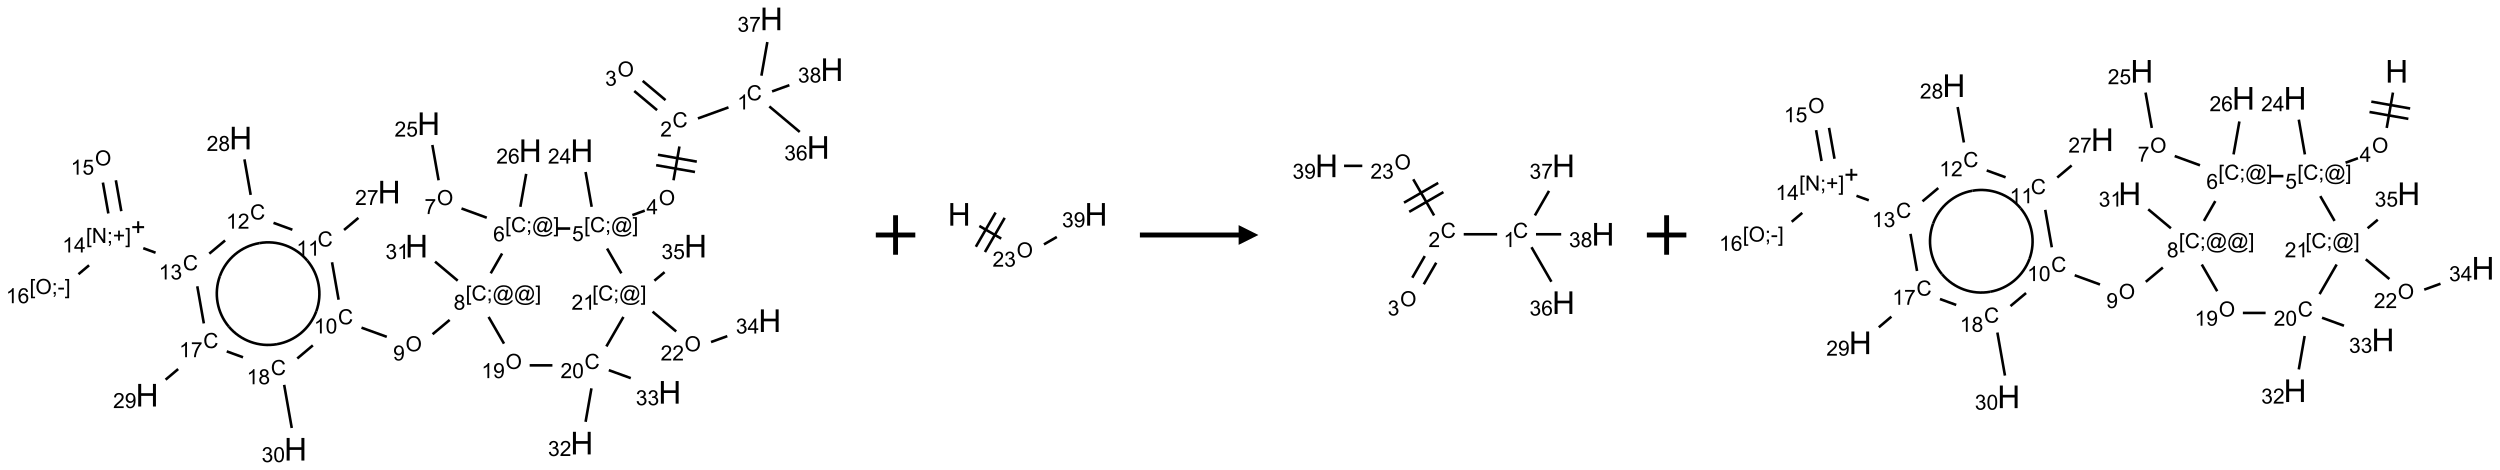 <?xml version="1.0" encoding="UTF-8"?>
<svg xmlns="http://www.w3.org/2000/svg" xmlns:xlink="http://www.w3.org/1999/xlink" width="1266" height="238" viewBox="0 0 1266 238">
<defs>
<g>
<g id="glyph-0-0">
<path d="M 1.332 0 L 1.332 -6.668 L 6.668 -6.668 L 6.668 0 Z M 1.5 -0.168 L 6.5 -0.168 L 6.5 -6.5 L 1.5 -6.5 Z M 1.5 -0.168 "/>
</g>
<g id="glyph-0-1">
<path d="M 6.27 -2.676 L 7.281 -2.422 C 7.07 -1.594 6.688 -0.961 6.137 -0.523 C 5.586 -0.086 4.914 0.129 4.121 0.129 C 3.297 0.129 2.629 -0.039 2.113 -0.371 C 1.598 -0.707 1.203 -1.191 0.934 -1.828 C 0.664 -2.465 0.531 -3.145 0.531 -3.875 C 0.531 -4.672 0.684 -5.363 0.988 -5.957 C 1.293 -6.547 1.723 -6.996 2.285 -7.305 C 2.844 -7.613 3.461 -7.766 4.137 -7.766 C 4.898 -7.766 5.543 -7.57 6.062 -7.184 C 6.582 -6.793 6.945 -6.246 7.152 -5.543 L 6.156 -5.309 C 5.98 -5.863 5.723 -6.266 5.387 -6.52 C 5.051 -6.773 4.625 -6.902 4.113 -6.902 C 3.527 -6.902 3.039 -6.762 2.645 -6.48 C 2.25 -6.199 1.973 -5.82 1.812 -5.348 C 1.652 -4.871 1.574 -4.383 1.574 -3.879 C 1.574 -3.23 1.668 -2.664 1.855 -2.18 C 2.047 -1.695 2.34 -1.332 2.738 -1.094 C 3.137 -0.855 3.57 -0.734 4.035 -0.734 C 4.602 -0.734 5.082 -0.898 5.473 -1.223 C 5.867 -1.551 6.133 -2.035 6.27 -2.676 Z M 6.27 -2.676 "/>
</g>
<g id="glyph-0-2">
<path d="M 3.973 0 L 3.035 0 L 3.035 -5.973 C 2.809 -5.758 2.516 -5.543 2.148 -5.328 C 1.781 -5.113 1.453 -4.953 1.16 -4.844 L 1.16 -5.75 C 1.684 -5.996 2.145 -6.297 2.535 -6.645 C 2.93 -6.996 3.207 -7.336 3.371 -7.668 L 3.973 -7.668 Z M 3.973 0 "/>
</g>
<g id="glyph-0-3">
<path d="M 5.371 -0.902 L 5.371 0 L 0.324 0 C 0.316 -0.227 0.352 -0.441 0.434 -0.652 C 0.562 -0.996 0.766 -1.332 1.051 -1.668 C 1.332 -2 1.742 -2.387 2.277 -2.824 C 3.105 -3.504 3.668 -4.043 3.957 -4.441 C 4.25 -4.84 4.395 -5.215 4.395 -5.566 C 4.395 -5.938 4.262 -6.254 3.996 -6.508 C 3.73 -6.762 3.387 -6.891 2.957 -6.891 C 2.508 -6.891 2.145 -6.754 1.875 -6.484 C 1.605 -6.215 1.469 -5.84 1.465 -5.359 L 0.5 -5.457 C 0.566 -6.176 0.812 -6.727 1.246 -7.102 C 1.676 -7.477 2.254 -7.668 2.98 -7.668 C 3.711 -7.668 4.293 -7.465 4.719 -7.059 C 5.145 -6.652 5.359 -6.148 5.359 -5.547 C 5.359 -5.242 5.297 -4.941 5.172 -4.645 C 5.047 -4.352 4.84 -4.039 4.551 -3.715 C 4.262 -3.387 3.777 -2.938 3.105 -2.371 C 2.543 -1.898 2.18 -1.578 2.02 -1.41 C 1.859 -1.242 1.73 -1.07 1.625 -0.902 Z M 5.371 -0.902 "/>
</g>
<g id="glyph-0-4">
<path d="M 0.516 -3.719 C 0.516 -4.984 0.855 -5.977 1.535 -6.695 C 2.215 -7.414 3.094 -7.77 4.172 -7.77 C 4.875 -7.77 5.512 -7.602 6.078 -7.266 C 6.645 -6.93 7.074 -6.461 7.371 -5.855 C 7.668 -5.254 7.816 -4.57 7.816 -3.809 C 7.816 -3.035 7.66 -2.34 7.348 -1.73 C 7.035 -1.117 6.594 -0.656 6.02 -0.34 C 5.449 -0.027 4.828 0.129 4.168 0.129 C 3.449 0.129 2.805 -0.043 2.238 -0.391 C 1.672 -0.738 1.246 -1.211 0.953 -1.812 C 0.66 -2.414 0.516 -3.047 0.516 -3.719 Z M 1.559 -3.703 C 1.559 -2.781 1.805 -2.059 2.301 -1.527 C 2.793 -1 3.414 -0.734 4.16 -0.734 C 4.922 -0.734 5.547 -1 6.039 -1.535 C 6.531 -2.07 6.777 -2.828 6.777 -3.812 C 6.777 -4.434 6.672 -4.977 6.461 -5.441 C 6.25 -5.902 5.945 -6.262 5.539 -6.52 C 5.133 -6.773 4.68 -6.902 4.176 -6.902 C 3.461 -6.902 2.848 -6.656 2.332 -6.164 C 1.816 -5.672 1.559 -4.852 1.559 -3.703 Z M 1.559 -3.703 "/>
</g>
<g id="glyph-0-5">
<path d="M 0.449 -2.016 L 1.387 -2.141 C 1.492 -1.609 1.676 -1.227 1.934 -0.992 C 2.191 -0.758 2.508 -0.641 2.879 -0.641 C 3.32 -0.641 3.695 -0.793 3.996 -1.098 C 4.301 -1.402 4.453 -1.781 4.453 -2.234 C 4.453 -2.664 4.312 -3.02 4.031 -3.301 C 3.75 -3.578 3.391 -3.719 2.957 -3.719 C 2.781 -3.719 2.562 -3.684 2.297 -3.613 L 2.402 -4.438 C 2.465 -4.43 2.516 -4.426 2.551 -4.426 C 2.949 -4.426 3.312 -4.531 3.629 -4.738 C 3.949 -4.949 4.109 -5.27 4.109 -5.703 C 4.109 -6.047 3.992 -6.332 3.762 -6.559 C 3.527 -6.785 3.227 -6.895 2.859 -6.895 C 2.496 -6.895 2.191 -6.781 1.949 -6.551 C 1.707 -6.324 1.547 -5.98 1.48 -5.52 L 0.543 -5.688 C 0.656 -6.316 0.918 -6.805 1.324 -7.148 C 1.73 -7.492 2.234 -7.668 2.84 -7.668 C 3.254 -7.668 3.641 -7.578 3.988 -7.398 C 4.34 -7.219 4.609 -6.977 4.793 -6.668 C 4.98 -6.359 5.074 -6.031 5.074 -5.684 C 5.074 -5.352 4.984 -5.051 4.809 -4.781 C 4.629 -4.512 4.367 -4.297 4.02 -4.137 C 4.473 -4.031 4.824 -3.816 5.074 -3.488 C 5.324 -3.16 5.449 -2.75 5.449 -2.254 C 5.449 -1.59 5.203 -1.023 4.719 -0.559 C 4.234 -0.098 3.617 0.137 2.875 0.137 C 2.203 0.137 1.648 -0.062 1.207 -0.465 C 0.762 -0.863 0.512 -1.379 0.449 -2.016 Z M 0.449 -2.016 "/>
</g>
<g id="glyph-0-6">
<path d="M 3.449 0 L 3.449 -1.828 L 0.137 -1.828 L 0.137 -2.688 L 3.621 -7.637 L 4.387 -7.637 L 4.387 -2.688 L 5.418 -2.688 L 5.418 -1.828 L 4.387 -1.828 L 4.387 0 Z M 3.449 -2.688 L 3.449 -6.129 L 1.059 -2.688 Z M 3.449 -2.688 "/>
</g>
<g id="glyph-0-7">
<path d="M 0.723 2.121 L 0.723 -7.637 L 2.793 -7.637 L 2.793 -6.859 L 1.66 -6.859 L 1.66 1.344 L 2.793 1.344 L 2.793 2.121 Z M 0.723 2.121 "/>
</g>
<g id="glyph-0-8">
<path d="M 0.949 -4.465 L 0.949 -5.531 L 2.016 -5.531 L 2.016 -4.465 Z M 0.949 0 L 0.949 -1.066 L 2.016 -1.066 L 2.016 0 C 2.016 0.391 1.945 0.711 1.809 0.949 C 1.668 1.191 1.449 1.379 1.145 1.512 L 0.887 1.109 C 1.082 1.023 1.23 0.895 1.324 0.727 C 1.418 0.559 1.469 0.316 1.48 0 Z M 0.949 0 "/>
</g>
<g id="glyph-0-9">
<path d="M 6.047 -0.848 C 5.82 -0.59 5.57 -0.379 5.289 -0.223 C 5.008 -0.062 4.73 0.016 4.449 0.016 C 4.141 0.016 3.84 -0.074 3.547 -0.254 C 3.254 -0.434 3.02 -0.715 2.836 -1.09 C 2.652 -1.465 2.562 -1.875 2.562 -2.324 C 2.562 -2.875 2.703 -3.43 2.988 -3.98 C 3.27 -4.535 3.621 -4.953 4.043 -5.23 C 4.461 -5.508 4.871 -5.645 5.266 -5.645 C 5.566 -5.645 5.855 -5.566 6.129 -5.41 C 6.402 -5.25 6.641 -5.012 6.84 -4.688 L 7.016 -5.496 L 7.949 -5.496 L 7.199 -2 C 7.094 -1.516 7.043 -1.246 7.043 -1.191 C 7.043 -1.098 7.078 -1.02 7.148 -0.949 C 7.219 -0.883 7.305 -0.848 7.406 -0.848 C 7.59 -0.848 7.832 -0.953 8.129 -1.168 C 8.527 -1.445 8.84 -1.816 9.07 -2.285 C 9.301 -2.75 9.418 -3.234 9.418 -3.73 C 9.418 -4.309 9.27 -4.852 8.973 -5.355 C 8.676 -5.859 8.23 -6.262 7.645 -6.562 C 7.055 -6.863 6.406 -7.016 5.691 -7.016 C 4.879 -7.016 4.137 -6.824 3.465 -6.445 C 2.793 -6.066 2.273 -5.52 1.902 -4.809 C 1.535 -4.098 1.348 -3.34 1.348 -2.527 C 1.348 -1.676 1.535 -0.941 1.902 -0.328 C 2.273 0.285 2.809 0.742 3.508 1.035 C 4.207 1.328 4.984 1.473 5.832 1.473 C 6.742 1.473 7.504 1.32 8.121 1.016 C 8.734 0.711 9.195 0.34 9.5 -0.098 L 10.441 -0.098 C 10.266 0.266 9.961 0.637 9.531 1.016 C 9.102 1.395 8.59 1.695 7.996 1.914 C 7.402 2.133 6.688 2.246 5.848 2.246 C 5.078 2.246 4.367 2.145 3.715 1.949 C 3.066 1.75 2.512 1.453 2.051 1.055 C 1.594 0.656 1.25 0.199 1.016 -0.316 C 0.723 -0.973 0.578 -1.684 0.578 -2.441 C 0.578 -3.289 0.75 -4.098 1.098 -4.863 C 1.523 -5.805 2.125 -6.527 2.902 -7.027 C 3.684 -7.527 4.629 -7.777 5.738 -7.777 C 6.602 -7.777 7.375 -7.602 8.059 -7.246 C 8.746 -6.895 9.285 -6.371 9.684 -5.672 C 10.02 -5.07 10.188 -4.418 10.188 -3.715 C 10.188 -2.707 9.832 -1.812 9.125 -1.031 C 8.492 -0.328 7.801 0.02 7.051 0.02 C 6.812 0.02 6.617 -0.016 6.473 -0.09 C 6.324 -0.16 6.215 -0.266 6.145 -0.402 C 6.102 -0.488 6.066 -0.637 6.047 -0.848 Z M 3.527 -2.262 C 3.527 -1.785 3.641 -1.414 3.863 -1.152 C 4.09 -0.887 4.348 -0.754 4.641 -0.754 C 4.836 -0.754 5.039 -0.812 5.254 -0.93 C 5.469 -1.047 5.676 -1.219 5.871 -1.449 C 6.066 -1.676 6.23 -1.969 6.355 -2.32 C 6.48 -2.672 6.543 -3.027 6.543 -3.379 C 6.543 -3.852 6.426 -4.219 6.191 -4.48 C 5.957 -4.738 5.672 -4.871 5.332 -4.871 C 5.109 -4.871 4.902 -4.812 4.707 -4.699 C 4.512 -4.586 4.32 -4.406 4.137 -4.156 C 3.953 -3.906 3.805 -3.602 3.691 -3.246 C 3.582 -2.887 3.527 -2.559 3.527 -2.262 Z M 3.527 -2.262 "/>
</g>
<g id="glyph-0-10">
<path d="M 2.27 2.121 L 0.203 2.121 L 0.203 1.344 L 1.332 1.344 L 1.332 -6.859 L 0.203 -6.859 L 0.203 -7.637 L 2.27 -7.637 Z M 2.27 2.121 "/>
</g>
<g id="glyph-0-11">
<path d="M 0.441 -2 L 1.426 -2.082 C 1.5 -1.605 1.668 -1.242 1.934 -1.004 C 2.199 -0.762 2.52 -0.641 2.895 -0.641 C 3.348 -0.641 3.73 -0.812 4.043 -1.152 C 4.355 -1.492 4.512 -1.941 4.512 -2.504 C 4.512 -3.039 4.359 -3.461 4.059 -3.77 C 3.758 -4.078 3.367 -4.234 2.879 -4.234 C 2.578 -4.234 2.305 -4.164 2.062 -4.027 C 1.82 -3.891 1.629 -3.715 1.488 -3.496 L 0.609 -3.609 L 1.348 -7.531 L 5.145 -7.531 L 5.145 -6.637 L 2.098 -6.637 L 1.688 -4.582 C 2.145 -4.902 2.625 -5.062 3.129 -5.062 C 3.797 -5.062 4.359 -4.832 4.816 -4.371 C 5.277 -3.91 5.504 -3.312 5.504 -2.59 C 5.504 -1.898 5.305 -1.301 4.902 -0.797 C 4.41 -0.18 3.742 0.129 2.895 0.129 C 2.199 0.129 1.633 -0.062 1.195 -0.453 C 0.758 -0.844 0.504 -1.359 0.441 -2 Z M 0.441 -2 "/>
</g>
<g id="glyph-0-12">
<path d="M 5.309 -5.766 L 4.375 -5.691 C 4.293 -6.059 4.172 -6.328 4.02 -6.496 C 3.766 -6.762 3.453 -6.895 3.082 -6.895 C 2.785 -6.895 2.523 -6.812 2.297 -6.645 C 2 -6.43 1.77 -6.117 1.598 -5.703 C 1.43 -5.289 1.34 -4.703 1.332 -3.938 C 1.559 -4.281 1.836 -4.535 2.16 -4.703 C 2.488 -4.871 2.828 -4.953 3.188 -4.953 C 3.812 -4.953 4.344 -4.723 4.785 -4.262 C 5.223 -3.801 5.441 -3.207 5.441 -2.48 C 5.441 -2 5.34 -1.555 5.133 -1.145 C 4.926 -0.73 4.641 -0.418 4.281 -0.199 C 3.922 0.02 3.512 0.129 3.051 0.129 C 2.27 0.129 1.633 -0.156 1.141 -0.73 C 0.648 -1.305 0.402 -2.254 0.402 -3.574 C 0.402 -5.051 0.672 -6.121 1.219 -6.793 C 1.695 -7.375 2.336 -7.668 3.141 -7.668 C 3.742 -7.668 4.234 -7.5 4.617 -7.16 C 5 -6.824 5.23 -6.359 5.309 -5.766 Z M 1.48 -2.473 C 1.48 -2.152 1.547 -1.844 1.684 -1.547 C 1.82 -1.25 2.016 -1.027 2.262 -0.871 C 2.508 -0.719 2.766 -0.641 3.035 -0.641 C 3.434 -0.641 3.773 -0.801 4.059 -1.121 C 4.344 -1.441 4.484 -1.875 4.484 -2.422 C 4.484 -2.949 4.344 -3.367 4.062 -3.668 C 3.781 -3.973 3.426 -4.125 3 -4.125 C 2.578 -4.125 2.219 -3.973 1.922 -3.668 C 1.625 -3.363 1.48 -2.969 1.48 -2.473 Z M 1.48 -2.473 "/>
</g>
<g id="glyph-0-13">
<path d="M 0.504 -6.637 L 0.504 -7.535 L 5.449 -7.535 L 5.449 -6.809 C 4.961 -6.289 4.48 -5.602 4.004 -4.746 C 3.527 -3.887 3.156 -3.004 2.895 -2.098 C 2.707 -1.461 2.59 -0.762 2.535 0 L 1.574 0 C 1.582 -0.602 1.703 -1.328 1.926 -2.176 C 2.152 -3.027 2.477 -3.848 2.898 -4.637 C 3.32 -5.426 3.77 -6.094 4.246 -6.637 Z M 0.504 -6.637 "/>
</g>
<g id="glyph-0-14">
<path d="M 1.887 -4.141 C 1.496 -4.281 1.207 -4.484 1.02 -4.75 C 0.832 -5.016 0.738 -5.328 0.738 -5.699 C 0.738 -6.254 0.938 -6.719 1.34 -7.098 C 1.738 -7.477 2.27 -7.668 2.934 -7.668 C 3.598 -7.668 4.137 -7.473 4.543 -7.086 C 4.949 -6.699 5.152 -6.227 5.152 -5.672 C 5.152 -5.316 5.059 -5.008 4.871 -4.746 C 4.688 -4.484 4.406 -4.281 4.027 -4.141 C 4.496 -3.988 4.852 -3.742 5.098 -3.402 C 5.34 -3.062 5.465 -2.656 5.465 -2.184 C 5.465 -1.531 5.234 -0.98 4.77 -0.535 C 4.309 -0.09 3.703 0.129 2.949 0.129 C 2.195 0.129 1.586 -0.094 1.125 -0.539 C 0.664 -0.984 0.434 -1.543 0.434 -2.207 C 0.434 -2.703 0.559 -3.121 0.809 -3.457 C 1.062 -3.793 1.422 -4.02 1.887 -4.141 Z M 1.699 -5.73 C 1.699 -5.367 1.812 -5.074 2.047 -4.844 C 2.281 -4.613 2.582 -4.5 2.953 -4.5 C 3.312 -4.5 3.609 -4.613 3.84 -4.84 C 4.07 -5.066 4.188 -5.348 4.188 -5.676 C 4.188 -6.02 4.07 -6.309 3.832 -6.543 C 3.594 -6.777 3.297 -6.895 2.941 -6.895 C 2.586 -6.895 2.289 -6.781 2.051 -6.551 C 1.816 -6.324 1.699 -6.047 1.699 -5.73 Z M 1.395 -2.203 C 1.395 -1.938 1.461 -1.676 1.586 -1.426 C 1.711 -1.176 1.902 -0.984 2.152 -0.848 C 2.402 -0.711 2.672 -0.641 2.957 -0.641 C 3.406 -0.641 3.777 -0.785 4.066 -1.074 C 4.359 -1.363 4.504 -1.727 4.504 -2.172 C 4.504 -2.625 4.355 -2.996 4.055 -3.293 C 3.754 -3.586 3.379 -3.734 2.926 -3.734 C 2.484 -3.734 2.121 -3.59 1.832 -3.297 C 1.543 -3.004 1.395 -2.641 1.395 -2.203 Z M 1.395 -2.203 "/>
</g>
<g id="glyph-0-15">
<path d="M 0.582 -1.766 L 1.484 -1.848 C 1.562 -1.426 1.707 -1.117 1.922 -0.926 C 2.137 -0.734 2.414 -0.641 2.75 -0.641 C 3.039 -0.641 3.289 -0.707 3.508 -0.84 C 3.727 -0.973 3.902 -1.148 4.043 -1.367 C 4.18 -1.586 4.297 -1.887 4.391 -2.262 C 4.484 -2.637 4.531 -3.016 4.531 -3.406 C 4.531 -3.449 4.531 -3.512 4.527 -3.594 C 4.34 -3.297 4.082 -3.055 3.758 -2.867 C 3.434 -2.68 3.082 -2.59 2.703 -2.59 C 2.07 -2.59 1.535 -2.816 1.098 -3.277 C 0.66 -3.734 0.441 -4.34 0.441 -5.09 C 0.441 -5.863 0.672 -6.484 1.129 -6.957 C 1.586 -7.43 2.156 -7.668 2.844 -7.668 C 3.34 -7.668 3.793 -7.531 4.207 -7.266 C 4.617 -7 4.93 -6.617 5.145 -6.121 C 5.355 -5.629 5.465 -4.91 5.465 -3.973 C 5.465 -2.996 5.359 -2.223 5.145 -1.645 C 4.934 -1.066 4.617 -0.625 4.199 -0.324 C 3.781 -0.02 3.293 0.129 2.73 0.129 C 2.133 0.129 1.645 -0.035 1.266 -0.367 C 0.887 -0.699 0.66 -1.164 0.582 -1.766 Z M 4.422 -5.137 C 4.422 -5.676 4.277 -6.102 3.992 -6.418 C 3.707 -6.734 3.359 -6.891 2.957 -6.891 C 2.543 -6.891 2.18 -6.719 1.871 -6.379 C 1.562 -6.039 1.406 -5.598 1.406 -5.059 C 1.406 -4.57 1.555 -4.176 1.848 -3.871 C 2.141 -3.566 2.5 -3.418 2.934 -3.418 C 3.367 -3.418 3.723 -3.57 4.004 -3.871 C 4.281 -4.176 4.422 -4.598 4.422 -5.137 Z M 4.422 -5.137 "/>
</g>
<g id="glyph-0-16">
<path d="M 0.441 -3.766 C 0.441 -4.668 0.535 -5.395 0.723 -5.945 C 0.906 -6.496 1.184 -6.922 1.551 -7.219 C 1.918 -7.516 2.375 -7.668 2.934 -7.668 C 3.344 -7.668 3.703 -7.586 4.012 -7.418 C 4.32 -7.254 4.574 -7.016 4.777 -6.707 C 4.977 -6.395 5.137 -6.016 5.25 -5.57 C 5.363 -5.125 5.422 -4.523 5.422 -3.766 C 5.422 -2.871 5.328 -2.148 5.145 -1.598 C 4.961 -1.047 4.688 -0.621 4.32 -0.32 C 3.953 -0.02 3.492 0.129 2.934 0.129 C 2.195 0.129 1.617 -0.133 1.199 -0.66 C 0.695 -1.297 0.441 -2.332 0.441 -3.766 Z M 1.406 -3.766 C 1.406 -2.512 1.555 -1.68 1.848 -1.262 C 2.141 -0.848 2.5 -0.641 2.934 -0.641 C 3.363 -0.641 3.727 -0.848 4.02 -1.266 C 4.312 -1.684 4.457 -2.516 4.457 -3.766 C 4.457 -5.023 4.312 -5.859 4.02 -6.27 C 3.727 -6.684 3.359 -6.891 2.922 -6.891 C 2.492 -6.891 2.148 -6.707 1.891 -6.344 C 1.566 -5.879 1.406 -5.02 1.406 -3.766 Z M 1.406 -3.766 "/>
</g>
<g id="glyph-0-17">
<path d="M 0.812 0 L 0.812 -7.637 L 1.848 -7.637 L 5.859 -1.641 L 5.859 -7.637 L 6.828 -7.637 L 6.828 0 L 5.793 0 L 1.781 -6 L 1.781 0 Z M 0.812 0 "/>
</g>
<g id="glyph-0-18">
<path d="M 2.672 -1.234 L 2.672 -3.328 L 0.594 -3.328 L 0.594 -4.203 L 2.672 -4.203 L 2.672 -6.281 L 3.559 -6.281 L 3.559 -4.203 L 5.637 -4.203 L 5.637 -3.328 L 3.559 -3.328 L 3.559 -1.234 Z M 2.672 -1.234 "/>
</g>
<g id="glyph-0-19">
<path d="M 0.34 -2.293 L 0.34 -3.234 L 3.219 -3.234 L 3.219 -2.293 Z M 0.34 -2.293 "/>
</g>
<g id="glyph-1-0">
<path d="M 2 0 L 2 -10 L 10 -10 L 10 0 Z M 2.25 -0.25 L 9.75 -0.25 L 9.75 -9.75 L 2.25 -9.75 Z M 2.25 -0.25 "/>
</g>
<g id="glyph-1-1">
<path d="M 1.281 0 L 1.281 -11.453 L 2.797 -11.453 L 2.797 -6.75 L 8.75 -6.75 L 8.75 -11.453 L 10.266 -11.453 L 10.266 0 L 8.75 0 L 8.75 -5.398 L 2.797 -5.398 L 2.797 0 Z M 1.281 0 "/>
</g>
</g>
</defs>
<path fill="none" stroke-width="0.033" stroke-linecap="butt" stroke-linejoin="miter" stroke="rgb(0%, 0%, 0%)" stroke-opacity="1" stroke-miterlimit="10" d="M 8.474 1.12 L 8.087 1.26 " transform="matrix(40, 0, 0, 40, 29.943, 9.574)"/>
<path fill="none" stroke-width="0.033" stroke-linecap="butt" stroke-linejoin="miter" stroke="rgb(0%, 0%, 0%)" stroke-opacity="1" stroke-miterlimit="10" d="M 7.677 1.028 L 7.388 0.785 " transform="matrix(40, 0, 0, 40, 29.943, 9.574)"/>
<path fill="none" stroke-width="0.033" stroke-linecap="butt" stroke-linejoin="miter" stroke="rgb(0%, 0%, 0%)" stroke-opacity="1" stroke-miterlimit="10" d="M 7.57 1.155 L 7.281 0.913 " transform="matrix(40, 0, 0, 40, 29.943, 9.574)"/>
<path fill="none" stroke-width="0.033" stroke-linecap="butt" stroke-linejoin="miter" stroke="rgb(0%, 0%, 0%)" stroke-opacity="1" stroke-miterlimit="10" d="M 7.853 1.615 L 7.778 2.043 " transform="matrix(40, 0, 0, 40, 29.943, 9.574)"/>
<path fill="none" stroke-width="0.033" stroke-linecap="butt" stroke-linejoin="miter" stroke="rgb(0%, 0%, 0%)" stroke-opacity="1" stroke-miterlimit="10" d="M 7.558 1.852 L 8.05 1.938 " transform="matrix(40, 0, 0, 40, 29.943, 9.574)"/>
<path fill="none" stroke-width="0.033" stroke-linecap="butt" stroke-linejoin="miter" stroke="rgb(0%, 0%, 0%)" stroke-opacity="1" stroke-miterlimit="10" d="M 7.581 1.72 L 8.073 1.807 " transform="matrix(40, 0, 0, 40, 29.943, 9.574)"/>
<path fill="none" stroke-width="0.033" stroke-linecap="butt" stroke-linejoin="miter" stroke="rgb(0%, 0%, 0%)" stroke-opacity="1" stroke-miterlimit="10" d="M 7.414 2.427 L 7.257 2.484 " transform="matrix(40, 0, 0, 40, 29.943, 9.574)"/>
<path fill="none" stroke-width="0.033" stroke-linecap="butt" stroke-linejoin="miter" stroke="rgb(0%, 0%, 0%)" stroke-opacity="1" stroke-miterlimit="10" d="M 6.742 2.379 L 6.665 1.938 " transform="matrix(40, 0, 0, 40, 29.943, 9.574)"/>
<path fill="none" stroke-width="0.033" stroke-linecap="butt" stroke-linejoin="miter" stroke="rgb(0%, 0%, 0%)" stroke-opacity="1" stroke-miterlimit="10" d="M 6.47 2.654 L 6.303 2.654 " transform="matrix(40, 0, 0, 40, 29.943, 9.574)"/>
<path fill="none" stroke-width="0.033" stroke-linecap="butt" stroke-linejoin="miter" stroke="rgb(0%, 0%, 0%)" stroke-opacity="1" stroke-miterlimit="10" d="M 5.414 2.517 L 5.094 2.4 " transform="matrix(40, 0, 0, 40, 29.943, 9.574)"/>
<path fill="none" stroke-width="0.033" stroke-linecap="butt" stroke-linejoin="miter" stroke="rgb(0%, 0%, 0%)" stroke-opacity="1" stroke-miterlimit="10" d="M 4.804 2.043 L 4.725 1.596 " transform="matrix(40, 0, 0, 40, 29.943, 9.574)"/>
<path fill="none" stroke-width="0.033" stroke-linecap="butt" stroke-linejoin="miter" stroke="rgb(0%, 0%, 0%)" stroke-opacity="1" stroke-miterlimit="10" d="M 5.839 2.379 L 5.913 1.962 " transform="matrix(40, 0, 0, 40, 29.943, 9.574)"/>
<path fill="none" stroke-width="0.033" stroke-linecap="butt" stroke-linejoin="miter" stroke="rgb(0%, 0%, 0%)" stroke-opacity="1" stroke-miterlimit="10" d="M 5.608 2.97 L 5.464 3.221 " transform="matrix(40, 0, 0, 40, 29.943, 9.574)"/>
<path fill="none" stroke-width="0.033" stroke-linecap="butt" stroke-linejoin="miter" stroke="rgb(0%, 0%, 0%)" stroke-opacity="1" stroke-miterlimit="10" d="M 4.944 3.811 L 4.728 3.992 " transform="matrix(40, 0, 0, 40, 29.943, 9.574)"/>
<path fill="none" stroke-width="0.033" stroke-linecap="butt" stroke-linejoin="miter" stroke="rgb(0%, 0%, 0%)" stroke-opacity="1" stroke-miterlimit="10" d="M 4.148 4.025 L 3.828 3.909 " transform="matrix(40, 0, 0, 40, 29.943, 9.574)"/>
<path fill="none" stroke-width="0.033" stroke-linecap="butt" stroke-linejoin="miter" stroke="rgb(0%, 0%, 0%)" stroke-opacity="1" stroke-miterlimit="10" d="M 3.538 3.555 L 3.455 3.081 " transform="matrix(40, 0, 0, 40, 29.943, 9.574)"/>
<path fill="none" stroke-width="0.033" stroke-linecap="butt" stroke-linejoin="miter" stroke="rgb(0%, 0%, 0%)" stroke-opacity="1" stroke-miterlimit="10" d="M 3.607 2.672 L 3.789 2.519 " transform="matrix(40, 0, 0, 40, 29.943, 9.574)"/>
<path fill="none" stroke-width="0.033" stroke-linecap="butt" stroke-linejoin="miter" stroke="rgb(0%, 0%, 0%)" stroke-opacity="1" stroke-miterlimit="10" d="M 2.953 2.669 L 2.714 2.582 " transform="matrix(40, 0, 0, 40, 29.943, 9.574)"/>
<path fill="none" stroke-width="0.033" stroke-linecap="butt" stroke-linejoin="miter" stroke="rgb(0%, 0%, 0%)" stroke-opacity="1" stroke-miterlimit="10" d="M 2.425 2.228 L 2.346 1.778 " transform="matrix(40, 0, 0, 40, 29.943, 9.574)"/>
<path fill="none" stroke-width="0.033" stroke-linecap="butt" stroke-linejoin="miter" stroke="rgb(0%, 0%, 0%)" stroke-opacity="1" stroke-miterlimit="10" d="M 2.101 2.805 L 1.901 2.972 " transform="matrix(40, 0, 0, 40, 29.943, 9.574)"/>
<path fill="none" stroke-width="0.033" stroke-linecap="butt" stroke-linejoin="miter" stroke="rgb(0%, 0%, 0%)" stroke-opacity="1" stroke-miterlimit="10" d="M 1.221 2.96 L 1.065 2.903 " transform="matrix(40, 0, 0, 40, 29.943, 9.574)"/>
<path fill="none" stroke-width="0.033" stroke-linecap="butt" stroke-linejoin="miter" stroke="rgb(0%, 0%, 0%)" stroke-opacity="1" stroke-miterlimit="10" d="M 0.787 2.434 L 0.718 2.043 " transform="matrix(40, 0, 0, 40, 29.943, 9.574)"/>
<path fill="none" stroke-width="0.033" stroke-linecap="butt" stroke-linejoin="miter" stroke="rgb(0%, 0%, 0%)" stroke-opacity="1" stroke-miterlimit="10" d="M 0.623 2.463 L 0.554 2.072 " transform="matrix(40, 0, 0, 40, 29.943, 9.574)"/>
<path fill="none" stroke-width="0.033" stroke-linecap="butt" stroke-linejoin="miter" stroke="rgb(0%, 0%, 0%)" stroke-opacity="1" stroke-miterlimit="10" d="M 0.379 3.119 L 0.245 3.232 " transform="matrix(40, 0, 0, 40, 29.943, 9.574)"/>
<path fill="none" stroke-width="0.033" stroke-linecap="butt" stroke-linejoin="miter" stroke="rgb(0%, 0%, 0%)" stroke-opacity="1" stroke-miterlimit="10" d="M 1.749 3.385 L 1.832 3.855 " transform="matrix(40, 0, 0, 40, 29.943, 9.574)"/>
<path fill="none" stroke-width="0.033" stroke-linecap="butt" stroke-linejoin="miter" stroke="rgb(0%, 0%, 0%)" stroke-opacity="1" stroke-miterlimit="10" d="M 1.507 4.433 L 1.348 4.567 " transform="matrix(40, 0, 0, 40, 29.943, 9.574)"/>
<path fill="none" stroke-width="0.033" stroke-linecap="butt" stroke-linejoin="miter" stroke="rgb(0%, 0%, 0%)" stroke-opacity="1" stroke-miterlimit="10" d="M 2.122 4.209 L 2.328 4.284 " transform="matrix(40, 0, 0, 40, 29.943, 9.574)"/>
<path fill="none" stroke-width="0.033" stroke-linecap="butt" stroke-linejoin="miter" stroke="rgb(0%, 0%, 0%)" stroke-opacity="1" stroke-miterlimit="10" d="M 3.015 4.299 L 3.212 4.133 " transform="matrix(40, 0, 0, 40, 29.943, 9.574)"/>
<path fill="none" stroke-width="0.033" stroke-linecap="butt" stroke-linejoin="miter" stroke="rgb(0%, 0%, 0%)" stroke-opacity="1" stroke-miterlimit="10" d="M 2.849 4.633 L 2.945 5.179 " transform="matrix(40, 0, 0, 40, 29.943, 9.574)"/>
<path fill="none" stroke-width="0.033" stroke-linecap="butt" stroke-linejoin="miter" stroke="rgb(0%, 0%, 0%)" stroke-opacity="1" stroke-miterlimit="10" d="M 5.046 3.314 L 4.759 3.073 " transform="matrix(40, 0, 0, 40, 29.943, 9.574)"/>
<path fill="none" stroke-width="0.033" stroke-linecap="butt" stroke-linejoin="miter" stroke="rgb(0%, 0%, 0%)" stroke-opacity="1" stroke-miterlimit="10" d="M 5.437 3.773 L 5.632 4.111 " transform="matrix(40, 0, 0, 40, 29.943, 9.574)"/>
<path fill="none" stroke-width="0.033" stroke-linecap="butt" stroke-linejoin="miter" stroke="rgb(0%, 0%, 0%)" stroke-opacity="1" stroke-miterlimit="10" d="M 5.957 4.386 L 6.245 4.386 " transform="matrix(40, 0, 0, 40, 29.943, 9.574)"/>
<path fill="none" stroke-width="0.033" stroke-linecap="butt" stroke-linejoin="miter" stroke="rgb(0%, 0%, 0%)" stroke-opacity="1" stroke-miterlimit="10" d="M 6.739 4.677 L 6.665 5.101 " transform="matrix(40, 0, 0, 40, 29.943, 9.574)"/>
<path fill="none" stroke-width="0.033" stroke-linecap="butt" stroke-linejoin="miter" stroke="rgb(0%, 0%, 0%)" stroke-opacity="1" stroke-miterlimit="10" d="M 6.959 4.447 L 7.237 4.548 " transform="matrix(40, 0, 0, 40, 29.943, 9.574)"/>
<path fill="none" stroke-width="0.033" stroke-linecap="butt" stroke-linejoin="miter" stroke="rgb(0%, 0%, 0%)" stroke-opacity="1" stroke-miterlimit="10" d="M 6.928 4.147 L 7.144 3.773 " transform="matrix(40, 0, 0, 40, 29.943, 9.574)"/>
<path fill="none" stroke-width="0.033" stroke-linecap="butt" stroke-linejoin="miter" stroke="rgb(0%, 0%, 0%)" stroke-opacity="1" stroke-miterlimit="10" d="M 7.118 3.221 L 6.937 2.907 " transform="matrix(40, 0, 0, 40, 29.943, 9.574)"/>
<path fill="none" stroke-width="0.033" stroke-linecap="butt" stroke-linejoin="miter" stroke="rgb(0%, 0%, 0%)" stroke-opacity="1" stroke-miterlimit="10" d="M 7.513 3.706 L 7.812 3.957 " transform="matrix(40, 0, 0, 40, 29.943, 9.574)"/>
<path fill="none" stroke-width="0.033" stroke-linecap="butt" stroke-linejoin="miter" stroke="rgb(0%, 0%, 0%)" stroke-opacity="1" stroke-miterlimit="10" d="M 8.253 4.091 L 8.459 4.016 " transform="matrix(40, 0, 0, 40, 29.943, 9.574)"/>
<path fill="none" stroke-width="0.033" stroke-linecap="butt" stroke-linejoin="miter" stroke="rgb(0%, 0%, 0%)" stroke-opacity="1" stroke-miterlimit="10" d="M 7.536 3.314 L 7.665 3.206 " transform="matrix(40, 0, 0, 40, 29.943, 9.574)"/>
<path fill="none" stroke-width="0.033" stroke-linecap="butt" stroke-linejoin="miter" stroke="rgb(0%, 0%, 0%)" stroke-opacity="1" stroke-miterlimit="10" d="M 8.991 1.108 L 9.376 1.431 " transform="matrix(40, 0, 0, 40, 29.943, 9.574)"/>
<path fill="none" stroke-width="0.033" stroke-linecap="butt" stroke-linejoin="miter" stroke="rgb(0%, 0%, 0%)" stroke-opacity="1" stroke-miterlimit="10" d="M 8.891 0.719 L 8.966 0.293 " transform="matrix(40, 0, 0, 40, 29.943, 9.574)"/>
<path fill="none" stroke-width="0.033" stroke-linecap="butt" stroke-linejoin="miter" stroke="rgb(0%, 0%, 0%)" stroke-opacity="1" stroke-miterlimit="10" d="M 9.026 0.918 L 9.245 0.839 " transform="matrix(40, 0, 0, 40, 29.943, 9.574)"/>
<path fill="none" stroke-width="0.033" stroke-linecap="butt" stroke-linejoin="miter" stroke="rgb(0%, 0%, 0%)" stroke-opacity="1" stroke-miterlimit="10" d="M 3.143 3.061 C 3.292 3.239 3.335 3.483 3.256 3.701 " transform="matrix(40, 0, 0, 40, 29.943, 9.574)"/>
<path fill="none" stroke-width="0.033" stroke-linecap="butt" stroke-linejoin="miter" stroke="rgb(0%, 0%, 0%)" stroke-opacity="1" stroke-miterlimit="10" d="M 2.533 2.839 C 2.761 2.798 2.994 2.883 3.143 3.061 " transform="matrix(40, 0, 0, 40, 29.943, 9.574)"/>
<path fill="none" stroke-width="0.033" stroke-linecap="butt" stroke-linejoin="miter" stroke="rgb(0%, 0%, 0%)" stroke-opacity="1" stroke-miterlimit="10" d="M 2.035 3.256 C 2.114 3.038 2.304 2.879 2.533 2.839 " transform="matrix(40, 0, 0, 40, 29.943, 9.574)"/>
<path fill="none" stroke-width="0.033" stroke-linecap="butt" stroke-linejoin="miter" stroke="rgb(0%, 0%, 0%)" stroke-opacity="1" stroke-miterlimit="10" d="M 2.148 3.896 C 1.999 3.718 1.956 3.474 2.035 3.256 " transform="matrix(40, 0, 0, 40, 29.943, 9.574)"/>
<path fill="none" stroke-width="0.033" stroke-linecap="butt" stroke-linejoin="miter" stroke="rgb(0%, 0%, 0%)" stroke-opacity="1" stroke-miterlimit="10" d="M 2.758 4.118 C 2.53 4.158 2.297 4.074 2.148 3.896 " transform="matrix(40, 0, 0, 40, 29.943, 9.574)"/>
<path fill="none" stroke-width="0.033" stroke-linecap="butt" stroke-linejoin="miter" stroke="rgb(0%, 0%, 0%)" stroke-opacity="1" stroke-miterlimit="10" d="M 3.256 3.701 C 3.176 3.919 2.987 4.078 2.758 4.118 " transform="matrix(40, 0, 0, 40, 29.943, 9.574)"/>
<g fill="rgb(0%, 0%, 0%)" fill-opacity="1">
<use xlink:href="#glyph-0-1" x="378.105" y="50.812"/>
</g>
<g fill="rgb(0%, 0%, 0%)" fill-opacity="1">
<use xlink:href="#glyph-0-2" x="373.328" y="55.445"/>
</g>
<g fill="rgb(0%, 0%, 0%)" fill-opacity="1">
<use xlink:href="#glyph-0-1" x="340.52" y="64.492"/>
</g>
<g fill="rgb(0%, 0%, 0%)" fill-opacity="1">
<use xlink:href="#glyph-0-3" x="334.348" y="69.129"/>
</g>
<g fill="rgb(0%, 0%, 0%)" fill-opacity="1">
<use xlink:href="#glyph-0-4" x="312.715" y="38.785"/>
</g>
<g fill="rgb(0%, 0%, 0%)" fill-opacity="1">
<use xlink:href="#glyph-0-5" x="306.449" y="43.418"/>
</g>
<g fill="rgb(0%, 0%, 0%)" fill-opacity="1">
<use xlink:href="#glyph-0-4" x="333.59" y="103.887"/>
</g>
<g fill="rgb(0%, 0%, 0%)" fill-opacity="1">
<use xlink:href="#glyph-0-6" x="327.352" y="108.488"/>
</g>
<g fill="rgb(0%, 0%, 0%)" fill-opacity="1">
<use xlink:href="#glyph-0-7" x="295.789" y="117.574"/>
<use xlink:href="#glyph-0-1" x="298.753" y="117.574"/>
<use xlink:href="#glyph-0-8" x="306.456" y="117.574"/>
<use xlink:href="#glyph-0-9" x="309.419" y="117.574"/>
<use xlink:href="#glyph-0-10" x="320.247" y="117.574"/>
</g>
<g fill="rgb(0%, 0%, 0%)" fill-opacity="1">
<use xlink:href="#glyph-0-11" x="289.676" y="122.07"/>
</g>
<g fill="rgb(0%, 0%, 0%)" fill-opacity="1">
<use xlink:href="#glyph-1-1" x="288.859" y="82.055"/>
</g>
<g fill="rgb(0%, 0%, 0%)" fill-opacity="1">
<use xlink:href="#glyph-0-3" x="277.457" y="82.848"/>
<use xlink:href="#glyph-0-6" x="283.389" y="82.848"/>
</g>
<g fill="rgb(0%, 0%, 0%)" fill-opacity="1">
<use xlink:href="#glyph-0-7" x="255.789" y="117.574"/>
<use xlink:href="#glyph-0-1" x="258.753" y="117.574"/>
<use xlink:href="#glyph-0-8" x="266.456" y="117.574"/>
<use xlink:href="#glyph-0-9" x="269.419" y="117.574"/>
<use xlink:href="#glyph-0-10" x="280.247" y="117.574"/>
</g>
<g fill="rgb(0%, 0%, 0%)" fill-opacity="1">
<use xlink:href="#glyph-0-12" x="249.738" y="122.203"/>
</g>
<g fill="rgb(0%, 0%, 0%)" fill-opacity="1">
<use xlink:href="#glyph-0-4" x="221.234" y="103.887"/>
</g>
<g fill="rgb(0%, 0%, 0%)" fill-opacity="1">
<use xlink:href="#glyph-0-13" x="214.969" y="108.391"/>
</g>
<g fill="rgb(0%, 0%, 0%)" fill-opacity="1">
<use xlink:href="#glyph-1-1" x="211.273" y="68.375"/>
</g>
<g fill="rgb(0%, 0%, 0%)" fill-opacity="1">
<use xlink:href="#glyph-0-3" x="199.781" y="69.168"/>
<use xlink:href="#glyph-0-11" x="205.714" y="69.168"/>
</g>
<g fill="rgb(0%, 0%, 0%)" fill-opacity="1">
<use xlink:href="#glyph-1-1" x="262.75" y="82.055"/>
</g>
<g fill="rgb(0%, 0%, 0%)" fill-opacity="1">
<use xlink:href="#glyph-0-3" x="251.324" y="82.848"/>
<use xlink:href="#glyph-0-12" x="257.257" y="82.848"/>
</g>
<g fill="rgb(0%, 0%, 0%)" fill-opacity="1">
<use xlink:href="#glyph-0-7" x="235.789" y="152.215"/>
<use xlink:href="#glyph-0-1" x="238.753" y="152.215"/>
<use xlink:href="#glyph-0-8" x="246.456" y="152.215"/>
<use xlink:href="#glyph-0-9" x="249.419" y="152.215"/>
<use xlink:href="#glyph-0-9" x="260.247" y="152.215"/>
<use xlink:href="#glyph-0-10" x="271.076" y="152.215"/>
</g>
<g fill="rgb(0%, 0%, 0%)" fill-opacity="1">
<use xlink:href="#glyph-0-14" x="229.719" y="156.844"/>
</g>
<g fill="rgb(0%, 0%, 0%)" fill-opacity="1">
<use xlink:href="#glyph-0-4" x="205.359" y="177.922"/>
</g>
<g fill="rgb(0%, 0%, 0%)" fill-opacity="1">
<use xlink:href="#glyph-0-15" x="199.074" y="182.555"/>
</g>
<g fill="rgb(0%, 0%, 0%)" fill-opacity="1">
<use xlink:href="#glyph-0-1" x="171.129" y="164.238"/>
</g>
<g fill="rgb(0%, 0%, 0%)" fill-opacity="1">
<use xlink:href="#glyph-0-2" x="158.973" y="168.871"/>
<use xlink:href="#glyph-0-16" x="164.905" y="168.871"/>
</g>
<g fill="rgb(0%, 0%, 0%)" fill-opacity="1">
<use xlink:href="#glyph-0-1" x="160.809" y="124.844"/>
</g>
<g fill="rgb(0%, 0%, 0%)" fill-opacity="1">
<use xlink:href="#glyph-0-2" x="150.098" y="129.48"/>
<use xlink:href="#glyph-0-2" x="156.03" y="129.48"/>
</g>
<g fill="rgb(0%, 0%, 0%)" fill-opacity="1">
<use xlink:href="#glyph-1-1" x="191.273" y="103.016"/>
</g>
<g fill="rgb(0%, 0%, 0%)" fill-opacity="1">
<use xlink:href="#glyph-0-3" x="179.84" y="103.809"/>
<use xlink:href="#glyph-0-13" x="185.772" y="103.809"/>
</g>
<g fill="rgb(0%, 0%, 0%)" fill-opacity="1">
<use xlink:href="#glyph-0-1" x="126.598" y="111.164"/>
</g>
<g fill="rgb(0%, 0%, 0%)" fill-opacity="1">
<use xlink:href="#glyph-0-2" x="114.488" y="115.801"/>
<use xlink:href="#glyph-0-3" x="120.421" y="115.801"/>
</g>
<g fill="rgb(0%, 0%, 0%)" fill-opacity="1">
<use xlink:href="#glyph-1-1" x="116.098" y="75.656"/>
</g>
<g fill="rgb(0%, 0%, 0%)" fill-opacity="1">
<use xlink:href="#glyph-0-3" x="104.648" y="76.445"/>
<use xlink:href="#glyph-0-14" x="110.581" y="76.445"/>
</g>
<g fill="rgb(0%, 0%, 0%)" fill-opacity="1">
<use xlink:href="#glyph-0-1" x="92.582" y="136.875"/>
</g>
<g fill="rgb(0%, 0%, 0%)" fill-opacity="1">
<use xlink:href="#glyph-0-2" x="80.395" y="141.512"/>
<use xlink:href="#glyph-0-5" x="86.327" y="141.512"/>
</g>
<g fill="rgb(0%, 0%, 0%)" fill-opacity="1">
<use xlink:href="#glyph-0-7" x="43.516" y="123.062"/>
<use xlink:href="#glyph-0-17" x="46.479" y="123.062"/>
<use xlink:href="#glyph-0-8" x="54.182" y="123.062"/>
<use xlink:href="#glyph-0-18" x="57.146" y="123.062"/>
<use xlink:href="#glyph-0-10" x="63.375" y="123.062"/>
</g>
<g fill="rgb(0%, 0%, 0%)" fill-opacity="1">
<use xlink:href="#glyph-0-2" x="31.559" y="127.832"/>
<use xlink:href="#glyph-0-6" x="37.491" y="127.832"/>
</g>
<path fill-rule="nonzero" fill="rgb(0%, 0%, 0%)" fill-opacity="1" d="M 66.98 114.492 L 69.445 114.492 L 69.445 112.027 L 70.512 112.027 L 70.512 114.492 L 72.977 114.492 L 72.977 115.559 L 70.512 115.559 L 70.512 118.023 L 69.445 118.023 L 69.445 115.559 L 66.98 115.559 "/>
<g fill="rgb(0%, 0%, 0%)" fill-opacity="1">
<use xlink:href="#glyph-0-4" x="48.062" y="83.805"/>
</g>
<g fill="rgb(0%, 0%, 0%)" fill-opacity="1">
<use xlink:href="#glyph-0-2" x="35.805" y="88.438"/>
<use xlink:href="#glyph-0-11" x="41.737" y="88.438"/>
</g>
<g fill="rgb(0%, 0%, 0%)" fill-opacity="1">
<use xlink:href="#glyph-0-7" x="14.957" y="148.91"/>
<use xlink:href="#glyph-0-4" x="17.921" y="148.91"/>
<use xlink:href="#glyph-0-8" x="26.217" y="148.91"/>
<use xlink:href="#glyph-0-19" x="29.181" y="148.91"/>
<use xlink:href="#glyph-0-10" x="32.733" y="148.91"/>
</g>
<g fill="rgb(0%, 0%, 0%)" fill-opacity="1">
<use xlink:href="#glyph-0-2" x="2.973" y="153.543"/>
<use xlink:href="#glyph-0-12" x="8.905" y="153.543"/>
</g>
<g fill="rgb(0%, 0%, 0%)" fill-opacity="1">
<use xlink:href="#glyph-0-1" x="102.902" y="176.27"/>
</g>
<g fill="rgb(0%, 0%, 0%)" fill-opacity="1">
<use xlink:href="#glyph-0-2" x="90.715" y="180.902"/>
<use xlink:href="#glyph-0-13" x="96.647" y="180.902"/>
</g>
<g fill="rgb(0%, 0%, 0%)" fill-opacity="1">
<use xlink:href="#glyph-1-1" x="68.703" y="205.863"/>
</g>
<g fill="rgb(0%, 0%, 0%)" fill-opacity="1">
<use xlink:href="#glyph-0-3" x="57.258" y="206.652"/>
<use xlink:href="#glyph-0-15" x="63.19" y="206.652"/>
</g>
<g fill="rgb(0%, 0%, 0%)" fill-opacity="1">
<use xlink:href="#glyph-0-1" x="137.113" y="189.949"/>
</g>
<g fill="rgb(0%, 0%, 0%)" fill-opacity="1">
<use xlink:href="#glyph-0-2" x="124.914" y="194.586"/>
<use xlink:href="#glyph-0-14" x="130.846" y="194.586"/>
</g>
<g fill="rgb(0%, 0%, 0%)" fill-opacity="1">
<use xlink:href="#glyph-1-1" x="143.879" y="233.223"/>
</g>
<g fill="rgb(0%, 0%, 0%)" fill-opacity="1">
<use xlink:href="#glyph-0-5" x="132.473" y="234.016"/>
<use xlink:href="#glyph-0-16" x="138.405" y="234.016"/>
</g>
<g fill="rgb(0%, 0%, 0%)" fill-opacity="1">
<use xlink:href="#glyph-1-1" x="205.164" y="130.379"/>
</g>
<g fill="rgb(0%, 0%, 0%)" fill-opacity="1">
<use xlink:href="#glyph-0-5" x="195.203" y="131.168"/>
<use xlink:href="#glyph-0-2" x="201.135" y="131.168"/>
</g>
<g fill="rgb(0%, 0%, 0%)" fill-opacity="1">
<use xlink:href="#glyph-0-4" x="256" y="186.852"/>
</g>
<g fill="rgb(0%, 0%, 0%)" fill-opacity="1">
<use xlink:href="#glyph-0-2" x="243.785" y="191.484"/>
<use xlink:href="#glyph-0-15" x="249.717" y="191.484"/>
</g>
<g fill="rgb(0%, 0%, 0%)" fill-opacity="1">
<use xlink:href="#glyph-0-1" x="295.984" y="186.848"/>
</g>
<g fill="rgb(0%, 0%, 0%)" fill-opacity="1">
<use xlink:href="#glyph-0-3" x="283.828" y="191.484"/>
<use xlink:href="#glyph-0-16" x="289.76" y="191.484"/>
</g>
<g fill="rgb(0%, 0%, 0%)" fill-opacity="1">
<use xlink:href="#glyph-1-1" x="288.859" y="230.121"/>
</g>
<g fill="rgb(0%, 0%, 0%)" fill-opacity="1">
<use xlink:href="#glyph-0-5" x="277.504" y="230.914"/>
<use xlink:href="#glyph-0-3" x="283.436" y="230.914"/>
</g>
<g fill="rgb(0%, 0%, 0%)" fill-opacity="1">
<use xlink:href="#glyph-1-1" x="333.395" y="204.41"/>
</g>
<g fill="rgb(0%, 0%, 0%)" fill-opacity="1">
<use xlink:href="#glyph-0-5" x="321.961" y="205.203"/>
<use xlink:href="#glyph-0-5" x="327.893" y="205.203"/>
</g>
<g fill="rgb(0%, 0%, 0%)" fill-opacity="1">
<use xlink:href="#glyph-0-7" x="299.91" y="152.215"/>
<use xlink:href="#glyph-0-1" x="302.874" y="152.215"/>
<use xlink:href="#glyph-0-8" x="310.577" y="152.215"/>
<use xlink:href="#glyph-0-9" x="313.54" y="152.215"/>
<use xlink:href="#glyph-0-10" x="324.368" y="152.215"/>
</g>
<g fill="rgb(0%, 0%, 0%)" fill-opacity="1">
<use xlink:href="#glyph-0-3" x="289.398" y="156.844"/>
<use xlink:href="#glyph-0-2" x="295.331" y="156.844"/>
</g>
<g fill="rgb(0%, 0%, 0%)" fill-opacity="1">
<use xlink:href="#glyph-0-4" x="346.641" y="177.922"/>
</g>
<g fill="rgb(0%, 0%, 0%)" fill-opacity="1">
<use xlink:href="#glyph-0-3" x="334.523" y="182.555"/>
<use xlink:href="#glyph-0-3" x="340.456" y="182.555"/>
</g>
<g fill="rgb(0%, 0%, 0%)" fill-opacity="1">
<use xlink:href="#glyph-1-1" x="384.035" y="168.121"/>
</g>
<g fill="rgb(0%, 0%, 0%)" fill-opacity="1">
<use xlink:href="#glyph-0-5" x="372.633" y="168.91"/>
<use xlink:href="#glyph-0-6" x="378.565" y="168.91"/>
</g>
<g fill="rgb(0%, 0%, 0%)" fill-opacity="1">
<use xlink:href="#glyph-1-1" x="346.445" y="130.379"/>
</g>
<g fill="rgb(0%, 0%, 0%)" fill-opacity="1">
<use xlink:href="#glyph-0-5" x="334.957" y="131.168"/>
<use xlink:href="#glyph-0-11" x="340.889" y="131.168"/>
</g>
<g fill="rgb(0%, 0%, 0%)" fill-opacity="1">
<use xlink:href="#glyph-1-1" x="408.57" y="80.406"/>
</g>
<g fill="rgb(0%, 0%, 0%)" fill-opacity="1">
<use xlink:href="#glyph-0-5" x="397.141" y="81.199"/>
<use xlink:href="#glyph-0-12" x="403.073" y="81.199"/>
</g>
<g fill="rgb(0%, 0%, 0%)" fill-opacity="1">
<use xlink:href="#glyph-1-1" x="384.871" y="15.301"/>
</g>
<g fill="rgb(0%, 0%, 0%)" fill-opacity="1">
<use xlink:href="#glyph-0-5" x="373.438" y="16.094"/>
<use xlink:href="#glyph-0-13" x="379.37" y="16.094"/>
</g>
<g fill="rgb(0%, 0%, 0%)" fill-opacity="1">
<use xlink:href="#glyph-1-1" x="415.516" y="41.012"/>
</g>
<g fill="rgb(0%, 0%, 0%)" fill-opacity="1">
<use xlink:href="#glyph-0-5" x="404.066" y="41.805"/>
<use xlink:href="#glyph-0-14" x="409.999" y="41.805"/>
</g>
<path fill="none" stroke-width="0.062" stroke-linecap="butt" stroke-linejoin="miter" stroke="rgb(0%, 0%, 0%)" stroke-opacity="1" stroke-miterlimit="10" d="M -0 0 L 0.5 0 M 0.25 -0.25 L 0.25 0.25 " transform="matrix(40, 0, 0, 40, 443.51, 119)"/>
<path fill="none" stroke-width="0.033" stroke-linecap="butt" stroke-linejoin="miter" stroke="rgb(0%, 0%, 0%)" stroke-opacity="1" stroke-miterlimit="10" d="M 0.255 0.147 L 0.532 0.307 " transform="matrix(40, 0, 0, 40, 485.736, 108.555)"/>
<path fill="none" stroke-width="0.033" stroke-linecap="butt" stroke-linejoin="miter" stroke="rgb(0%, 0%, 0%)" stroke-opacity="1" stroke-miterlimit="10" d="M 0.326 0.477 L 0.576 0.044 " transform="matrix(40, 0, 0, 40, 485.736, 108.555)"/>
<path fill="none" stroke-width="0.033" stroke-linecap="butt" stroke-linejoin="miter" stroke="rgb(0%, 0%, 0%)" stroke-opacity="1" stroke-miterlimit="10" d="M 0.211 0.41 L 0.461 -0.023 " transform="matrix(40, 0, 0, 40, 485.736, 108.555)"/>
<path fill="none" stroke-width="0.033" stroke-linecap="butt" stroke-linejoin="miter" stroke="rgb(0%, 0%, 0%)" stroke-opacity="1" stroke-miterlimit="10" d="M 1.073 0.38 L 1.236 0.286 " transform="matrix(40, 0, 0, 40, 485.736, 108.555)"/>
<g fill="rgb(0%, 0%, 0%)" fill-opacity="1">
<use xlink:href="#glyph-1-1" x="479.965" y="114.281"/>
</g>
<g fill="rgb(0%, 0%, 0%)" fill-opacity="1">
<use xlink:href="#glyph-0-4" x="514.801" y="130.402"/>
</g>
<g fill="rgb(0%, 0%, 0%)" fill-opacity="1">
<use xlink:href="#glyph-0-3" x="502.602" y="135.035"/>
<use xlink:href="#glyph-0-5" x="508.534" y="135.035"/>
</g>
<g fill="rgb(0%, 0%, 0%)" fill-opacity="1">
<use xlink:href="#glyph-1-1" x="549.246" y="114.281"/>
</g>
<g fill="rgb(0%, 0%, 0%)" fill-opacity="1">
<use xlink:href="#glyph-0-5" x="537.797" y="115.074"/>
<use xlink:href="#glyph-0-15" x="543.729" y="115.074"/>
</g>
<path fill-rule="nonzero" fill="rgb(0%, 0%, 0%)" fill-opacity="1" d="M 577.242 120.25 L 627.242 120.25 L 627.242 124 L 637.242 119 L 627.242 114 L 627.242 117.75 L 577.242 117.75 "/>
<path fill="none" stroke-width="0.033" stroke-linecap="butt" stroke-linejoin="miter" stroke="rgb(0%, 0%, 0%)" stroke-opacity="1" stroke-miterlimit="10" d="M 2.16 0.866 L 1.737 0.866 " transform="matrix(40, 0, 0, 40, 671.748, 83.992)"/>
<path fill="none" stroke-width="0.033" stroke-linecap="butt" stroke-linejoin="miter" stroke="rgb(0%, 0%, 0%)" stroke-opacity="1" stroke-miterlimit="10" d="M 1.244 1.142 L 1.086 1.416 " transform="matrix(40, 0, 0, 40, 671.748, 83.992)"/>
<path fill="none" stroke-width="0.033" stroke-linecap="butt" stroke-linejoin="miter" stroke="rgb(0%, 0%, 0%)" stroke-opacity="1" stroke-miterlimit="10" d="M 1.389 1.226 L 1.231 1.499 " transform="matrix(40, 0, 0, 40, 671.748, 83.992)"/>
<path fill="none" stroke-width="0.033" stroke-linecap="butt" stroke-linejoin="miter" stroke="rgb(0%, 0%, 0%)" stroke-opacity="1" stroke-miterlimit="10" d="M 1.362 0.628 L 1.098 0.17 " transform="matrix(40, 0, 0, 40, 671.748, 83.992)"/>
<path fill="none" stroke-width="0.033" stroke-linecap="butt" stroke-linejoin="miter" stroke="rgb(0%, 0%, 0%)" stroke-opacity="1" stroke-miterlimit="10" d="M 1.414 0.216 L 0.981 0.466 " transform="matrix(40, 0, 0, 40, 671.748, 83.992)"/>
<path fill="none" stroke-width="0.033" stroke-linecap="butt" stroke-linejoin="miter" stroke="rgb(0%, 0%, 0%)" stroke-opacity="1" stroke-miterlimit="10" d="M 1.48 0.332 L 1.047 0.582 " transform="matrix(40, 0, 0, 40, 671.748, 83.992)"/>
<path fill="none" stroke-width="0.033" stroke-linecap="butt" stroke-linejoin="miter" stroke="rgb(0%, 0%, 0%)" stroke-opacity="1" stroke-miterlimit="10" d="M 0.453 -0 L 0.222 -0 " transform="matrix(40, 0, 0, 40, 671.748, 83.992)"/>
<path fill="none" stroke-width="0.033" stroke-linecap="butt" stroke-linejoin="miter" stroke="rgb(0%, 0%, 0%)" stroke-opacity="1" stroke-miterlimit="10" d="M 2.595 1.03 L 2.847 1.467 " transform="matrix(40, 0, 0, 40, 671.748, 83.992)"/>
<path fill="none" stroke-width="0.033" stroke-linecap="butt" stroke-linejoin="miter" stroke="rgb(0%, 0%, 0%)" stroke-opacity="1" stroke-miterlimit="10" d="M 2.638 0.628 L 2.817 0.317 " transform="matrix(40, 0, 0, 40, 671.748, 83.992)"/>
<path fill="none" stroke-width="0.033" stroke-linecap="butt" stroke-linejoin="miter" stroke="rgb(0%, 0%, 0%)" stroke-opacity="1" stroke-miterlimit="10" d="M 2.652 0.866 L 2.971 0.866 " transform="matrix(40, 0, 0, 40, 671.748, 83.992)"/>
<g fill="rgb(0%, 0%, 0%)" fill-opacity="1">
<use xlink:href="#glyph-0-1" x="766.156" y="120.477"/>
</g>
<g fill="rgb(0%, 0%, 0%)" fill-opacity="1">
<use xlink:href="#glyph-0-2" x="761.375" y="125.113"/>
</g>
<g fill="rgb(0%, 0%, 0%)" fill-opacity="1">
<use xlink:href="#glyph-0-1" x="729.531" y="120.477"/>
</g>
<g fill="rgb(0%, 0%, 0%)" fill-opacity="1">
<use xlink:href="#glyph-0-3" x="723.359" y="125.113"/>
</g>
<g fill="rgb(0%, 0%, 0%)" fill-opacity="1">
<use xlink:href="#glyph-0-4" x="708.992" y="155.121"/>
</g>
<g fill="rgb(0%, 0%, 0%)" fill-opacity="1">
<use xlink:href="#glyph-0-5" x="702.727" y="159.754"/>
</g>
<g fill="rgb(0%, 0%, 0%)" fill-opacity="1">
<use xlink:href="#glyph-0-4" x="706.172" y="85.84"/>
</g>
<g fill="rgb(0%, 0%, 0%)" fill-opacity="1">
<use xlink:href="#glyph-0-3" x="693.973" y="90.473"/>
<use xlink:href="#glyph-0-5" x="699.905" y="90.473"/>
</g>
<g fill="rgb(0%, 0%, 0%)" fill-opacity="1">
<use xlink:href="#glyph-1-1" x="665.977" y="89.719"/>
</g>
<g fill="rgb(0%, 0%, 0%)" fill-opacity="1">
<use xlink:href="#glyph-0-5" x="654.527" y="90.512"/>
<use xlink:href="#glyph-0-15" x="660.46" y="90.512"/>
</g>
<g fill="rgb(0%, 0%, 0%)" fill-opacity="1">
<use xlink:href="#glyph-1-1" x="785.977" y="159"/>
</g>
<g fill="rgb(0%, 0%, 0%)" fill-opacity="1">
<use xlink:href="#glyph-0-5" x="774.547" y="159.793"/>
<use xlink:href="#glyph-0-12" x="780.479" y="159.793"/>
</g>
<g fill="rgb(0%, 0%, 0%)" fill-opacity="1">
<use xlink:href="#glyph-1-1" x="785.977" y="89.719"/>
</g>
<g fill="rgb(0%, 0%, 0%)" fill-opacity="1">
<use xlink:href="#glyph-0-5" x="774.543" y="90.512"/>
<use xlink:href="#glyph-0-13" x="780.475" y="90.512"/>
</g>
<g fill="rgb(0%, 0%, 0%)" fill-opacity="1">
<use xlink:href="#glyph-1-1" x="805.977" y="124.359"/>
</g>
<g fill="rgb(0%, 0%, 0%)" fill-opacity="1">
<use xlink:href="#glyph-0-5" x="794.527" y="125.152"/>
<use xlink:href="#glyph-0-14" x="800.46" y="125.152"/>
</g>
<path fill="none" stroke-width="0.062" stroke-linecap="butt" stroke-linejoin="miter" stroke="rgb(0%, 0%, 0%)" stroke-opacity="1" stroke-miterlimit="10" d="M 0 0 L 0.5 0 M 0.25 -0.25 L 0.25 0.25 " transform="matrix(40, 0, 0, 40, 833.971, 119)"/>
<path fill="none" stroke-width="0.033" stroke-linecap="butt" stroke-linejoin="miter" stroke="rgb(0%, 0%, 0%)" stroke-opacity="1" stroke-miterlimit="10" d="M 7.857 0.269 L 7.778 0.717 " transform="matrix(40, 0, 0, 40, 897.51, 36.111)"/>
<path fill="none" stroke-width="0.033" stroke-linecap="butt" stroke-linejoin="miter" stroke="rgb(0%, 0%, 0%)" stroke-opacity="1" stroke-miterlimit="10" d="M 7.56 0.515 L 8.052 0.602 " transform="matrix(40, 0, 0, 40, 897.51, 36.111)"/>
<path fill="none" stroke-width="0.033" stroke-linecap="butt" stroke-linejoin="miter" stroke="rgb(0%, 0%, 0%)" stroke-opacity="1" stroke-miterlimit="10" d="M 7.583 0.384 L 8.075 0.471 " transform="matrix(40, 0, 0, 40, 897.51, 36.111)"/>
<path fill="none" stroke-width="0.033" stroke-linecap="butt" stroke-linejoin="miter" stroke="rgb(0%, 0%, 0%)" stroke-opacity="1" stroke-miterlimit="10" d="M 7.414 1.1 L 7.257 1.157 " transform="matrix(40, 0, 0, 40, 897.51, 36.111)"/>
<path fill="none" stroke-width="0.033" stroke-linecap="butt" stroke-linejoin="miter" stroke="rgb(0%, 0%, 0%)" stroke-opacity="1" stroke-miterlimit="10" d="M 6.742 1.052 L 6.665 0.612 " transform="matrix(40, 0, 0, 40, 897.51, 36.111)"/>
<path fill="none" stroke-width="0.033" stroke-linecap="butt" stroke-linejoin="miter" stroke="rgb(0%, 0%, 0%)" stroke-opacity="1" stroke-miterlimit="10" d="M 6.47 1.327 L 6.303 1.327 " transform="matrix(40, 0, 0, 40, 897.51, 36.111)"/>
<path fill="none" stroke-width="0.033" stroke-linecap="butt" stroke-linejoin="miter" stroke="rgb(0%, 0%, 0%)" stroke-opacity="1" stroke-miterlimit="10" d="M 5.414 1.19 L 5.094 1.073 " transform="matrix(40, 0, 0, 40, 897.51, 36.111)"/>
<path fill="none" stroke-width="0.033" stroke-linecap="butt" stroke-linejoin="miter" stroke="rgb(0%, 0%, 0%)" stroke-opacity="1" stroke-miterlimit="10" d="M 4.804 0.717 L 4.725 0.269 " transform="matrix(40, 0, 0, 40, 897.51, 36.111)"/>
<path fill="none" stroke-width="0.033" stroke-linecap="butt" stroke-linejoin="miter" stroke="rgb(0%, 0%, 0%)" stroke-opacity="1" stroke-miterlimit="10" d="M 5.839 1.052 L 5.913 0.635 " transform="matrix(40, 0, 0, 40, 897.51, 36.111)"/>
<path fill="none" stroke-width="0.033" stroke-linecap="butt" stroke-linejoin="miter" stroke="rgb(0%, 0%, 0%)" stroke-opacity="1" stroke-miterlimit="10" d="M 5.608 1.643 L 5.464 1.894 " transform="matrix(40, 0, 0, 40, 897.51, 36.111)"/>
<path fill="none" stroke-width="0.033" stroke-linecap="butt" stroke-linejoin="miter" stroke="rgb(0%, 0%, 0%)" stroke-opacity="1" stroke-miterlimit="10" d="M 4.944 2.484 L 4.728 2.665 " transform="matrix(40, 0, 0, 40, 897.51, 36.111)"/>
<path fill="none" stroke-width="0.033" stroke-linecap="butt" stroke-linejoin="miter" stroke="rgb(0%, 0%, 0%)" stroke-opacity="1" stroke-miterlimit="10" d="M 4.148 2.699 L 3.828 2.582 " transform="matrix(40, 0, 0, 40, 897.51, 36.111)"/>
<path fill="none" stroke-width="0.033" stroke-linecap="butt" stroke-linejoin="miter" stroke="rgb(0%, 0%, 0%)" stroke-opacity="1" stroke-miterlimit="10" d="M 3.538 2.228 L 3.455 1.754 " transform="matrix(40, 0, 0, 40, 897.51, 36.111)"/>
<path fill="none" stroke-width="0.033" stroke-linecap="butt" stroke-linejoin="miter" stroke="rgb(0%, 0%, 0%)" stroke-opacity="1" stroke-miterlimit="10" d="M 3.607 1.345 L 3.789 1.192 " transform="matrix(40, 0, 0, 40, 897.51, 36.111)"/>
<path fill="none" stroke-width="0.033" stroke-linecap="butt" stroke-linejoin="miter" stroke="rgb(0%, 0%, 0%)" stroke-opacity="1" stroke-miterlimit="10" d="M 2.953 1.342 L 2.714 1.255 " transform="matrix(40, 0, 0, 40, 897.51, 36.111)"/>
<path fill="none" stroke-width="0.033" stroke-linecap="butt" stroke-linejoin="miter" stroke="rgb(0%, 0%, 0%)" stroke-opacity="1" stroke-miterlimit="10" d="M 2.425 0.901 L 2.346 0.452 " transform="matrix(40, 0, 0, 40, 897.51, 36.111)"/>
<path fill="none" stroke-width="0.033" stroke-linecap="butt" stroke-linejoin="miter" stroke="rgb(0%, 0%, 0%)" stroke-opacity="1" stroke-miterlimit="10" d="M 2.101 1.478 L 1.901 1.646 " transform="matrix(40, 0, 0, 40, 897.51, 36.111)"/>
<path fill="none" stroke-width="0.033" stroke-linecap="butt" stroke-linejoin="miter" stroke="rgb(0%, 0%, 0%)" stroke-opacity="1" stroke-miterlimit="10" d="M 1.221 1.633 L 1.065 1.576 " transform="matrix(40, 0, 0, 40, 897.51, 36.111)"/>
<path fill="none" stroke-width="0.033" stroke-linecap="butt" stroke-linejoin="miter" stroke="rgb(0%, 0%, 0%)" stroke-opacity="1" stroke-miterlimit="10" d="M 0.787 1.107 L 0.718 0.716 " transform="matrix(40, 0, 0, 40, 897.51, 36.111)"/>
<path fill="none" stroke-width="0.033" stroke-linecap="butt" stroke-linejoin="miter" stroke="rgb(0%, 0%, 0%)" stroke-opacity="1" stroke-miterlimit="10" d="M 0.623 1.136 L 0.554 0.745 " transform="matrix(40, 0, 0, 40, 897.51, 36.111)"/>
<path fill="none" stroke-width="0.033" stroke-linecap="butt" stroke-linejoin="miter" stroke="rgb(0%, 0%, 0%)" stroke-opacity="1" stroke-miterlimit="10" d="M 0.379 1.792 L 0.245 1.905 " transform="matrix(40, 0, 0, 40, 897.51, 36.111)"/>
<path fill="none" stroke-width="0.033" stroke-linecap="butt" stroke-linejoin="miter" stroke="rgb(0%, 0%, 0%)" stroke-opacity="1" stroke-miterlimit="10" d="M 1.749 2.058 L 1.832 2.528 " transform="matrix(40, 0, 0, 40, 897.51, 36.111)"/>
<path fill="none" stroke-width="0.033" stroke-linecap="butt" stroke-linejoin="miter" stroke="rgb(0%, 0%, 0%)" stroke-opacity="1" stroke-miterlimit="10" d="M 1.507 3.106 L 1.348 3.241 " transform="matrix(40, 0, 0, 40, 897.51, 36.111)"/>
<path fill="none" stroke-width="0.033" stroke-linecap="butt" stroke-linejoin="miter" stroke="rgb(0%, 0%, 0%)" stroke-opacity="1" stroke-miterlimit="10" d="M 2.122 2.883 L 2.328 2.958 " transform="matrix(40, 0, 0, 40, 897.51, 36.111)"/>
<path fill="none" stroke-width="0.033" stroke-linecap="butt" stroke-linejoin="miter" stroke="rgb(0%, 0%, 0%)" stroke-opacity="1" stroke-miterlimit="10" d="M 3.015 2.972 L 3.212 2.807 " transform="matrix(40, 0, 0, 40, 897.51, 36.111)"/>
<path fill="none" stroke-width="0.033" stroke-linecap="butt" stroke-linejoin="miter" stroke="rgb(0%, 0%, 0%)" stroke-opacity="1" stroke-miterlimit="10" d="M 2.849 3.307 L 2.945 3.852 " transform="matrix(40, 0, 0, 40, 897.51, 36.111)"/>
<path fill="none" stroke-width="0.033" stroke-linecap="butt" stroke-linejoin="miter" stroke="rgb(0%, 0%, 0%)" stroke-opacity="1" stroke-miterlimit="10" d="M 5.046 1.987 L 4.759 1.747 " transform="matrix(40, 0, 0, 40, 897.51, 36.111)"/>
<path fill="none" stroke-width="0.033" stroke-linecap="butt" stroke-linejoin="miter" stroke="rgb(0%, 0%, 0%)" stroke-opacity="1" stroke-miterlimit="10" d="M 5.437 2.446 L 5.632 2.784 " transform="matrix(40, 0, 0, 40, 897.51, 36.111)"/>
<path fill="none" stroke-width="0.033" stroke-linecap="butt" stroke-linejoin="miter" stroke="rgb(0%, 0%, 0%)" stroke-opacity="1" stroke-miterlimit="10" d="M 5.957 3.059 L 6.245 3.059 " transform="matrix(40, 0, 0, 40, 897.51, 36.111)"/>
<path fill="none" stroke-width="0.033" stroke-linecap="butt" stroke-linejoin="miter" stroke="rgb(0%, 0%, 0%)" stroke-opacity="1" stroke-miterlimit="10" d="M 6.739 3.351 L 6.665 3.774 " transform="matrix(40, 0, 0, 40, 897.51, 36.111)"/>
<path fill="none" stroke-width="0.033" stroke-linecap="butt" stroke-linejoin="miter" stroke="rgb(0%, 0%, 0%)" stroke-opacity="1" stroke-miterlimit="10" d="M 6.959 3.12 L 7.237 3.221 " transform="matrix(40, 0, 0, 40, 897.51, 36.111)"/>
<path fill="none" stroke-width="0.033" stroke-linecap="butt" stroke-linejoin="miter" stroke="rgb(0%, 0%, 0%)" stroke-opacity="1" stroke-miterlimit="10" d="M 6.928 2.821 L 7.144 2.446 " transform="matrix(40, 0, 0, 40, 897.51, 36.111)"/>
<path fill="none" stroke-width="0.033" stroke-linecap="butt" stroke-linejoin="miter" stroke="rgb(0%, 0%, 0%)" stroke-opacity="1" stroke-miterlimit="10" d="M 7.118 1.894 L 6.937 1.58 " transform="matrix(40, 0, 0, 40, 897.51, 36.111)"/>
<path fill="none" stroke-width="0.033" stroke-linecap="butt" stroke-linejoin="miter" stroke="rgb(0%, 0%, 0%)" stroke-opacity="1" stroke-miterlimit="10" d="M 7.513 2.38 L 7.812 2.63 " transform="matrix(40, 0, 0, 40, 897.51, 36.111)"/>
<path fill="none" stroke-width="0.033" stroke-linecap="butt" stroke-linejoin="miter" stroke="rgb(0%, 0%, 0%)" stroke-opacity="1" stroke-miterlimit="10" d="M 8.253 2.764 L 8.459 2.689 " transform="matrix(40, 0, 0, 40, 897.51, 36.111)"/>
<path fill="none" stroke-width="0.033" stroke-linecap="butt" stroke-linejoin="miter" stroke="rgb(0%, 0%, 0%)" stroke-opacity="1" stroke-miterlimit="10" d="M 7.536 1.987 L 7.665 1.879 " transform="matrix(40, 0, 0, 40, 897.51, 36.111)"/>
<path fill="none" stroke-width="0.033" stroke-linecap="butt" stroke-linejoin="miter" stroke="rgb(0%, 0%, 0%)" stroke-opacity="1" stroke-miterlimit="10" d="M 3.143 1.734 C 3.292 1.912 3.335 2.156 3.256 2.374 " transform="matrix(40, 0, 0, 40, 897.51, 36.111)"/>
<path fill="none" stroke-width="0.033" stroke-linecap="butt" stroke-linejoin="miter" stroke="rgb(0%, 0%, 0%)" stroke-opacity="1" stroke-miterlimit="10" d="M 2.533 1.512 C 2.761 1.472 2.994 1.556 3.143 1.734 " transform="matrix(40, 0, 0, 40, 897.51, 36.111)"/>
<path fill="none" stroke-width="0.033" stroke-linecap="butt" stroke-linejoin="miter" stroke="rgb(0%, 0%, 0%)" stroke-opacity="1" stroke-miterlimit="10" d="M 2.035 1.929 C 2.114 1.711 2.304 1.552 2.533 1.512 " transform="matrix(40, 0, 0, 40, 897.51, 36.111)"/>
<path fill="none" stroke-width="0.033" stroke-linecap="butt" stroke-linejoin="miter" stroke="rgb(0%, 0%, 0%)" stroke-opacity="1" stroke-miterlimit="10" d="M 2.148 2.569 C 1.999 2.391 1.956 2.148 2.035 1.929 " transform="matrix(40, 0, 0, 40, 897.51, 36.111)"/>
<path fill="none" stroke-width="0.033" stroke-linecap="butt" stroke-linejoin="miter" stroke="rgb(0%, 0%, 0%)" stroke-opacity="1" stroke-miterlimit="10" d="M 2.758 2.791 C 2.53 2.832 2.297 2.747 2.148 2.569 " transform="matrix(40, 0, 0, 40, 897.51, 36.111)"/>
<path fill="none" stroke-width="0.033" stroke-linecap="butt" stroke-linejoin="miter" stroke="rgb(0%, 0%, 0%)" stroke-opacity="1" stroke-miterlimit="10" d="M 3.256 2.374 C 3.176 2.592 2.987 2.751 2.758 2.791 " transform="matrix(40, 0, 0, 40, 897.51, 36.111)"/>
<g fill="rgb(0%, 0%, 0%)" fill-opacity="1">
<use xlink:href="#glyph-1-1" x="1207.906" y="41.84"/>
</g>
<g fill="rgb(0%, 0%, 0%)" fill-opacity="1">
<use xlink:href="#glyph-0-4" x="1201.156" y="77.352"/>
</g>
<g fill="rgb(0%, 0%, 0%)" fill-opacity="1">
<use xlink:href="#glyph-0-6" x="1194.918" y="81.953"/>
</g>
<g fill="rgb(0%, 0%, 0%)" fill-opacity="1">
<use xlink:href="#glyph-0-7" x="1163.355" y="91.035"/>
<use xlink:href="#glyph-0-1" x="1166.319" y="91.035"/>
<use xlink:href="#glyph-0-8" x="1174.022" y="91.035"/>
<use xlink:href="#glyph-0-9" x="1176.986" y="91.035"/>
<use xlink:href="#glyph-0-10" x="1187.814" y="91.035"/>
</g>
<g fill="rgb(0%, 0%, 0%)" fill-opacity="1">
<use xlink:href="#glyph-0-11" x="1157.242" y="95.531"/>
</g>
<g fill="rgb(0%, 0%, 0%)" fill-opacity="1">
<use xlink:href="#glyph-1-1" x="1156.426" y="55.52"/>
</g>
<g fill="rgb(0%, 0%, 0%)" fill-opacity="1">
<use xlink:href="#glyph-0-3" x="1145.023" y="56.312"/>
<use xlink:href="#glyph-0-6" x="1150.956" y="56.312"/>
</g>
<g fill="rgb(0%, 0%, 0%)" fill-opacity="1">
<use xlink:href="#glyph-0-7" x="1123.355" y="91.035"/>
<use xlink:href="#glyph-0-1" x="1126.319" y="91.035"/>
<use xlink:href="#glyph-0-8" x="1134.022" y="91.035"/>
<use xlink:href="#glyph-0-9" x="1136.986" y="91.035"/>
<use xlink:href="#glyph-0-10" x="1147.814" y="91.035"/>
</g>
<g fill="rgb(0%, 0%, 0%)" fill-opacity="1">
<use xlink:href="#glyph-0-12" x="1117.305" y="95.664"/>
</g>
<g fill="rgb(0%, 0%, 0%)" fill-opacity="1">
<use xlink:href="#glyph-0-4" x="1088.801" y="77.352"/>
</g>
<g fill="rgb(0%, 0%, 0%)" fill-opacity="1">
<use xlink:href="#glyph-0-13" x="1082.535" y="81.855"/>
</g>
<g fill="rgb(0%, 0%, 0%)" fill-opacity="1">
<use xlink:href="#glyph-1-1" x="1078.84" y="41.84"/>
</g>
<g fill="rgb(0%, 0%, 0%)" fill-opacity="1">
<use xlink:href="#glyph-0-3" x="1067.348" y="42.633"/>
<use xlink:href="#glyph-0-11" x="1073.28" y="42.633"/>
</g>
<g fill="rgb(0%, 0%, 0%)" fill-opacity="1">
<use xlink:href="#glyph-1-1" x="1130.316" y="55.52"/>
</g>
<g fill="rgb(0%, 0%, 0%)" fill-opacity="1">
<use xlink:href="#glyph-0-3" x="1118.891" y="56.312"/>
<use xlink:href="#glyph-0-12" x="1124.823" y="56.312"/>
</g>
<g fill="rgb(0%, 0%, 0%)" fill-opacity="1">
<use xlink:href="#glyph-0-7" x="1103.355" y="125.68"/>
<use xlink:href="#glyph-0-1" x="1106.319" y="125.68"/>
<use xlink:href="#glyph-0-8" x="1114.022" y="125.68"/>
<use xlink:href="#glyph-0-9" x="1116.986" y="125.68"/>
<use xlink:href="#glyph-0-9" x="1127.814" y="125.68"/>
<use xlink:href="#glyph-0-10" x="1138.642" y="125.68"/>
</g>
<g fill="rgb(0%, 0%, 0%)" fill-opacity="1">
<use xlink:href="#glyph-0-14" x="1097.285" y="130.305"/>
</g>
<g fill="rgb(0%, 0%, 0%)" fill-opacity="1">
<use xlink:href="#glyph-0-4" x="1072.926" y="151.387"/>
</g>
<g fill="rgb(0%, 0%, 0%)" fill-opacity="1">
<use xlink:href="#glyph-0-15" x="1066.641" y="156.02"/>
</g>
<g fill="rgb(0%, 0%, 0%)" fill-opacity="1">
<use xlink:href="#glyph-0-1" x="1038.695" y="137.699"/>
</g>
<g fill="rgb(0%, 0%, 0%)" fill-opacity="1">
<use xlink:href="#glyph-0-2" x="1026.539" y="142.336"/>
<use xlink:href="#glyph-0-16" x="1032.471" y="142.336"/>
</g>
<g fill="rgb(0%, 0%, 0%)" fill-opacity="1">
<use xlink:href="#glyph-0-1" x="1028.375" y="98.309"/>
</g>
<g fill="rgb(0%, 0%, 0%)" fill-opacity="1">
<use xlink:href="#glyph-0-2" x="1017.664" y="102.945"/>
<use xlink:href="#glyph-0-2" x="1023.596" y="102.945"/>
</g>
<g fill="rgb(0%, 0%, 0%)" fill-opacity="1">
<use xlink:href="#glyph-1-1" x="1058.84" y="76.48"/>
</g>
<g fill="rgb(0%, 0%, 0%)" fill-opacity="1">
<use xlink:href="#glyph-0-3" x="1047.406" y="77.273"/>
<use xlink:href="#glyph-0-13" x="1053.339" y="77.273"/>
</g>
<g fill="rgb(0%, 0%, 0%)" fill-opacity="1">
<use xlink:href="#glyph-0-1" x="994.164" y="84.629"/>
</g>
<g fill="rgb(0%, 0%, 0%)" fill-opacity="1">
<use xlink:href="#glyph-0-2" x="982.055" y="89.266"/>
<use xlink:href="#glyph-0-3" x="987.987" y="89.266"/>
</g>
<g fill="rgb(0%, 0%, 0%)" fill-opacity="1">
<use xlink:href="#glyph-1-1" x="983.664" y="49.117"/>
</g>
<g fill="rgb(0%, 0%, 0%)" fill-opacity="1">
<use xlink:href="#glyph-0-3" x="972.215" y="49.91"/>
<use xlink:href="#glyph-0-14" x="978.147" y="49.91"/>
</g>
<g fill="rgb(0%, 0%, 0%)" fill-opacity="1">
<use xlink:href="#glyph-0-1" x="960.148" y="110.34"/>
</g>
<g fill="rgb(0%, 0%, 0%)" fill-opacity="1">
<use xlink:href="#glyph-0-2" x="947.961" y="114.977"/>
<use xlink:href="#glyph-0-5" x="953.893" y="114.977"/>
</g>
<g fill="rgb(0%, 0%, 0%)" fill-opacity="1">
<use xlink:href="#glyph-0-7" x="911.082" y="96.527"/>
<use xlink:href="#glyph-0-17" x="914.046" y="96.527"/>
<use xlink:href="#glyph-0-8" x="921.749" y="96.527"/>
<use xlink:href="#glyph-0-18" x="924.712" y="96.527"/>
<use xlink:href="#glyph-0-10" x="930.941" y="96.527"/>
</g>
<g fill="rgb(0%, 0%, 0%)" fill-opacity="1">
<use xlink:href="#glyph-0-2" x="899.125" y="101.293"/>
<use xlink:href="#glyph-0-6" x="905.057" y="101.293"/>
</g>
<path fill-rule="nonzero" fill="rgb(0%, 0%, 0%)" fill-opacity="1" d="M 934.547 87.957 L 937.012 87.957 L 937.012 85.492 L 938.078 85.492 L 938.078 87.957 L 940.543 87.957 L 940.543 89.023 L 938.078 89.023 L 938.078 91.488 L 937.012 91.488 L 937.012 89.023 L 934.547 89.023 "/>
<g fill="rgb(0%, 0%, 0%)" fill-opacity="1">
<use xlink:href="#glyph-0-4" x="915.629" y="57.27"/>
</g>
<g fill="rgb(0%, 0%, 0%)" fill-opacity="1">
<use xlink:href="#glyph-0-2" x="903.371" y="61.902"/>
<use xlink:href="#glyph-0-11" x="909.303" y="61.902"/>
</g>
<g fill="rgb(0%, 0%, 0%)" fill-opacity="1">
<use xlink:href="#glyph-0-7" x="882.523" y="122.375"/>
<use xlink:href="#glyph-0-4" x="885.487" y="122.375"/>
<use xlink:href="#glyph-0-8" x="893.784" y="122.375"/>
<use xlink:href="#glyph-0-19" x="896.747" y="122.375"/>
<use xlink:href="#glyph-0-10" x="900.299" y="122.375"/>
</g>
<g fill="rgb(0%, 0%, 0%)" fill-opacity="1">
<use xlink:href="#glyph-0-2" x="870.539" y="127.008"/>
<use xlink:href="#glyph-0-12" x="876.471" y="127.008"/>
</g>
<g fill="rgb(0%, 0%, 0%)" fill-opacity="1">
<use xlink:href="#glyph-0-1" x="970.469" y="149.73"/>
</g>
<g fill="rgb(0%, 0%, 0%)" fill-opacity="1">
<use xlink:href="#glyph-0-2" x="958.281" y="154.367"/>
<use xlink:href="#glyph-0-13" x="964.214" y="154.367"/>
</g>
<g fill="rgb(0%, 0%, 0%)" fill-opacity="1">
<use xlink:href="#glyph-1-1" x="936.27" y="179.324"/>
</g>
<g fill="rgb(0%, 0%, 0%)" fill-opacity="1">
<use xlink:href="#glyph-0-3" x="924.824" y="180.117"/>
<use xlink:href="#glyph-0-15" x="930.757" y="180.117"/>
</g>
<g fill="rgb(0%, 0%, 0%)" fill-opacity="1">
<use xlink:href="#glyph-0-1" x="1004.68" y="163.414"/>
</g>
<g fill="rgb(0%, 0%, 0%)" fill-opacity="1">
<use xlink:href="#glyph-0-2" x="992.48" y="168.047"/>
<use xlink:href="#glyph-0-14" x="998.413" y="168.047"/>
</g>
<g fill="rgb(0%, 0%, 0%)" fill-opacity="1">
<use xlink:href="#glyph-1-1" x="1011.445" y="206.688"/>
</g>
<g fill="rgb(0%, 0%, 0%)" fill-opacity="1">
<use xlink:href="#glyph-0-5" x="1000.039" y="207.48"/>
<use xlink:href="#glyph-0-16" x="1005.971" y="207.48"/>
</g>
<g fill="rgb(0%, 0%, 0%)" fill-opacity="1">
<use xlink:href="#glyph-1-1" x="1072.73" y="103.84"/>
</g>
<g fill="rgb(0%, 0%, 0%)" fill-opacity="1">
<use xlink:href="#glyph-0-5" x="1062.77" y="104.633"/>
<use xlink:href="#glyph-0-2" x="1068.702" y="104.633"/>
</g>
<g fill="rgb(0%, 0%, 0%)" fill-opacity="1">
<use xlink:href="#glyph-0-4" x="1123.566" y="160.316"/>
</g>
<g fill="rgb(0%, 0%, 0%)" fill-opacity="1">
<use xlink:href="#glyph-0-2" x="1111.352" y="164.945"/>
<use xlink:href="#glyph-0-15" x="1117.284" y="164.945"/>
</g>
<g fill="rgb(0%, 0%, 0%)" fill-opacity="1">
<use xlink:href="#glyph-0-1" x="1163.551" y="160.312"/>
</g>
<g fill="rgb(0%, 0%, 0%)" fill-opacity="1">
<use xlink:href="#glyph-0-3" x="1151.395" y="164.945"/>
<use xlink:href="#glyph-0-16" x="1157.327" y="164.945"/>
</g>
<g fill="rgb(0%, 0%, 0%)" fill-opacity="1">
<use xlink:href="#glyph-1-1" x="1156.426" y="203.586"/>
</g>
<g fill="rgb(0%, 0%, 0%)" fill-opacity="1">
<use xlink:href="#glyph-0-5" x="1145.07" y="204.379"/>
<use xlink:href="#glyph-0-3" x="1151.003" y="204.379"/>
</g>
<g fill="rgb(0%, 0%, 0%)" fill-opacity="1">
<use xlink:href="#glyph-1-1" x="1200.961" y="177.875"/>
</g>
<g fill="rgb(0%, 0%, 0%)" fill-opacity="1">
<use xlink:href="#glyph-0-5" x="1189.527" y="178.668"/>
<use xlink:href="#glyph-0-5" x="1195.46" y="178.668"/>
</g>
<g fill="rgb(0%, 0%, 0%)" fill-opacity="1">
<use xlink:href="#glyph-0-7" x="1167.477" y="125.68"/>
<use xlink:href="#glyph-0-1" x="1170.44" y="125.68"/>
<use xlink:href="#glyph-0-8" x="1178.143" y="125.68"/>
<use xlink:href="#glyph-0-9" x="1181.107" y="125.68"/>
<use xlink:href="#glyph-0-10" x="1191.935" y="125.68"/>
</g>
<g fill="rgb(0%, 0%, 0%)" fill-opacity="1">
<use xlink:href="#glyph-0-3" x="1156.965" y="130.305"/>
<use xlink:href="#glyph-0-2" x="1162.897" y="130.305"/>
</g>
<g fill="rgb(0%, 0%, 0%)" fill-opacity="1">
<use xlink:href="#glyph-0-4" x="1214.207" y="151.387"/>
</g>
<g fill="rgb(0%, 0%, 0%)" fill-opacity="1">
<use xlink:href="#glyph-0-3" x="1202.09" y="156.02"/>
<use xlink:href="#glyph-0-3" x="1208.022" y="156.02"/>
</g>
<g fill="rgb(0%, 0%, 0%)" fill-opacity="1">
<use xlink:href="#glyph-1-1" x="1251.602" y="141.582"/>
</g>
<g fill="rgb(0%, 0%, 0%)" fill-opacity="1">
<use xlink:href="#glyph-0-5" x="1240.199" y="142.375"/>
<use xlink:href="#glyph-0-6" x="1246.132" y="142.375"/>
</g>
<g fill="rgb(0%, 0%, 0%)" fill-opacity="1">
<use xlink:href="#glyph-1-1" x="1214.012" y="103.84"/>
</g>
<g fill="rgb(0%, 0%, 0%)" fill-opacity="1">
<use xlink:href="#glyph-0-5" x="1202.523" y="104.633"/>
<use xlink:href="#glyph-0-11" x="1208.456" y="104.633"/>
</g>
</svg>
